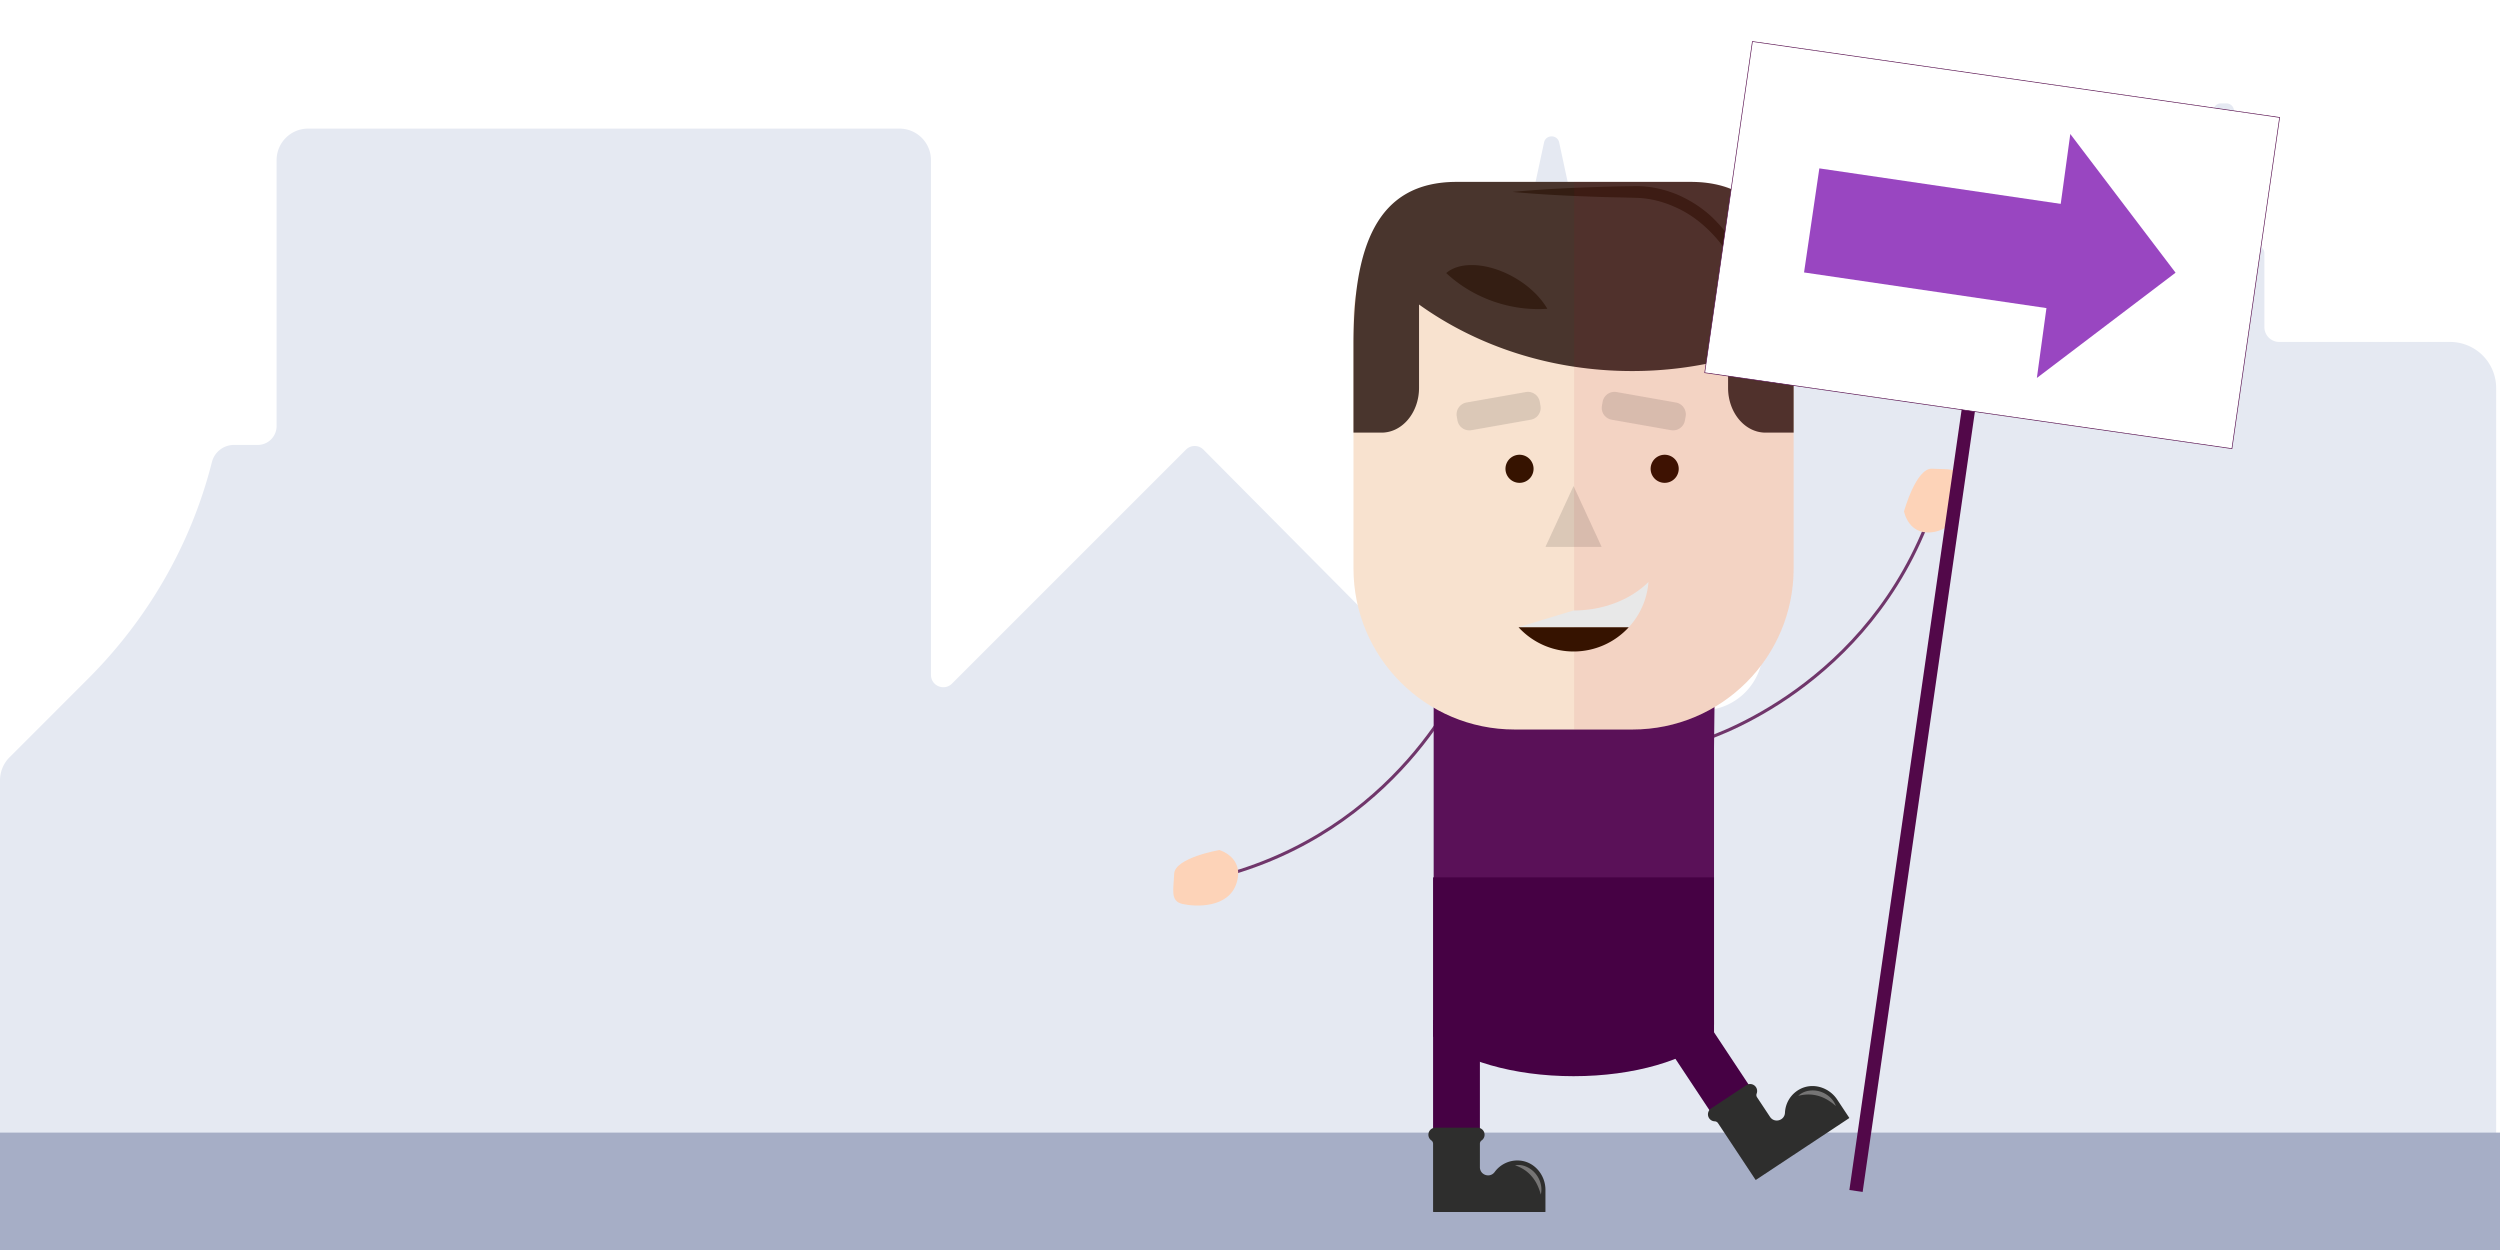 <svg xmlns="http://www.w3.org/2000/svg" xmlns:xlink="http://www.w3.org/1999/xlink" width="4000" height="2000" viewBox="0 0 4000 2000">
  <rect x="0" y="0" width="4000" height="2000" fill="#808080" stroke="none"/>
  <defs>
    <clipPath id="clip-path">
      <rect id="Rectangle_343" data-name="Rectangle 343" width="5201.57" height="2167.436" fill="none"/>
    </clipPath>
    <clipPath id="clip-path-2">
      <rect id="Rectangle_467" data-name="Rectangle 467" width="1775.832" height="1878.325" fill="none"/>
    </clipPath>
    <clipPath id="clip-path-4">
      <rect id="Rectangle_458" data-name="Rectangle 458" width="89.901" height="97.399" fill="none"/>
    </clipPath>
    <clipPath id="clip-path-5">
      <rect id="Rectangle_459" data-name="Rectangle 459" width="134.515" height="61.593" fill="none"/>
    </clipPath>
    <clipPath id="clip-path-7">
      <rect id="Rectangle_461" data-name="Rectangle 461" width="351.177" height="876.203" fill="none"/>
    </clipPath>
    <clipPath id="clip-Leder_Masterbillede">
      <rect width="4000" height="2000"/>
    </clipPath>
  </defs>
  <g id="Leder_Masterbillede" data-name="Leder – Masterbillede" clip-path="url(#clip-Leder_Masterbillede)">
    <rect width="4000" height="2000" fill="#fff"/>
    <g id="Group_1332" data-name="Group 1332" transform="translate(-664.439)">
      <g id="Group_1331" data-name="Group 1331">
        <g id="Group_1763" data-name="Group 1763">
          <path id="Path_990" data-name="Path 990" d="M50.971,1818.538V1083.121a52.237,52.237,0,0,1,15.3-36.933L192.245,920.212c94.18-94.172,162.463-211.355,196.211-340.191.535-2.058,1.045-4.035,1.515-5.923a36.471,36.471,0,0,1,35.418-27.623h37.946a30.189,30.189,0,0,0,30.191-30.191V90.769A50.423,50.423,0,0,1,543.95,40.344h946.142a50.429,50.429,0,0,1,50.432,50.424V914.4c0,17.567,21.238,26.367,33.652,13.945l374.394-374.394a19.711,19.711,0,0,1,27.93.057l371.29,374.037c12.4,12.487,33.708,3.711,33.708-13.888V724.422a100.686,100.686,0,0,1,2.244-21.124l137.7-640.736c2.8-13.046,21.424-13.046,24.228,0l137.7,640.736a100.621,100.621,0,0,1,2.244,21.124V883.157a88.15,88.15,0,0,0,88.152,88.151,98.04,98.04,0,0,0,98.045-98.037V376.525a60,60,0,0,1,59.994-59.994h494.446a60,60,0,0,1,59.994,59.994h33.619a23.792,23.792,0,0,0,23.8-23.79V241.79a12.153,12.153,0,0,1,12.154-12.154,12.154,12.154,0,0,0,12.155-12.154V110.426a12.148,12.148,0,0,1,12.154-12.154,12.159,12.159,0,0,0,12.154-12.154V12.154A12.154,12.154,0,0,1,3604.435,0h8.791a12.159,12.159,0,0,1,12.155,12.154V85.08a12.153,12.153,0,0,0,12.154,12.154,12.159,12.159,0,0,1,12.154,12.154V215.415a12.148,12.148,0,0,0,12.154,12.154A12.159,12.159,0,0,1,3674,239.724V357.9a23.785,23.785,0,0,0,23.79,23.79H3971.13a73.71,73.71,0,0,1,73.7,73.7V1834.582Z" transform="translate(613.468 165.418)" fill="#e5e9f2"/>
        </g>
      </g>
    </g>
    <rect id="Rectangle_344" data-name="Rectangle 344" width="4000" height="187.822" transform="translate(0 1812.178)" fill="#a6aec6"/>
    <g id="Group_1775" data-name="Group 1775" transform="translate(1877.168 60.838)">
      <g id="Group_1520" data-name="Group 1520" clip-path="url(#clip-path-2)">
        <g id="Group_1519" data-name="Group 1519">
          <g id="Group_1518" data-name="Group 1518" clip-path="url(#clip-path-2)">
            <path id="Path_1296" data-name="Path 1296" d="M85.4,421.438s249.576-72.7,359.319-342.415" transform="translate(759.302 702.612)" fill="none" stroke="#70366b" stroke-miterlimit="10" stroke-width="5"/>
            <path id="Path_1297" data-name="Path 1297" d="M118.21,137.87s19.328-69.713,44.975-68.18c25.668,1.523,44.065-2.354,46.7,18.061s.059,74.2-42.127,82.819-49.545-32.7-49.545-32.7" transform="translate(1051.032 619.403)" fill="#fdd3b8"/>
            <path id="Path_1298" data-name="Path 1298" d="M385.488,102.324S288.722,343.591,9.562,426.42" transform="translate(85.018 909.786)" fill="none" stroke="#70366b" stroke-miterlimit="10" stroke-width="5"/>
            <path id="Path_1299" data-name="Path 1299" d="M491.635,106.7v-.119H42.127V631.006H490.695V189.451Z" transform="translate(374.565 947.65)" fill="#5a1158"/>
            <rect id="Rectangle_455" data-name="Rectangle 455" width="449.507" height="235.698" transform="translate(415.758 1342.952)" fill="#460144"/>
            <path id="Path_1300" data-name="Path 1300" d="M491.54,158.844H42.033V185.3c42.888,37.745,127.429,63.442,224.758,63.442s181.86-25.7,224.749-63.442Z" transform="translate(373.725 1412.319)" fill="#460144"/>
            <rect id="Rectangle_456" data-name="Rectangle 456" width="74.916" height="172.315" transform="translate(415.758 1578.65)" fill="#460144"/>
            <rect id="Rectangle_457" data-name="Rectangle 457" width="74.915" height="172.317" transform="translate(766.48 1577.363) rotate(-33.514)" fill="#460144"/>
            <path id="Path_1301" data-name="Path 1301" d="M233.009,177.7a44.916,44.916,0,0,0-23.294,37.2l-.01.316c-.682,12.562-16.983,16.993-23.927,6.5L165,190.338a6.539,6.539,0,0,1-.554-5.954,11.212,11.212,0,0,0-16.7-13.314L91.534,208.291a11.241,11.241,0,0,0-3.165,15.579,11.113,11.113,0,0,0,8.9,4.985,6.534,6.534,0,0,1,5.262,2.839L138.162,285.5l8.15,12.315,16.222,24.5a.587.587,0,0,0,.811.158L312.287,223.86a.589.589,0,0,0,.168-.811l-19.209-29.011c-13.126-19.812-39.436-27.814-60.238-16.34" transform="translate(769.072 1504.425)" fill="#2e2e2d"/>
            <path id="Path_1302" data-name="Path 1302" d="M161.334,195.236c-8.764-7.784-17.883-13.373-28.071-16.241-10.158-2.967-20.762-2.948-32.166-.1a31.331,31.331,0,0,1,15.945-7.962,39.57,39.57,0,0,1,18.279.86c11.781,3.4,22.176,12.176,26.014,23.442" transform="translate(898.868 1513.603)" fill="#757474"/>
            <path id="Path_1303" data-name="Path 1303" d="M187.369,228.857a44.9,44.9,0,0,0-39.961,18.16l-.2.257c-7.488,10.089-23.531,4.787-23.531-7.784V201.854a6.514,6.514,0,0,1,2.829-5.282,11.11,11.11,0,0,0,4.659-9.07,11.233,11.233,0,0,0-11.227-11.236H52.5a11.205,11.205,0,0,0-6.558,20.307,6.514,6.514,0,0,1,2.829,5.282V310.529a.576.576,0,0,0,.574.583H227.983a.57.57,0,0,0,.574-.583v-34.8c0-23.759-17.517-44.956-41.187-46.874" transform="translate(366.994 1567.213)" fill="#2e2e2d"/>
            <path id="Path_1304" data-name="Path 1304" d="M96.486,229.214c0-23.759-17.517-44.956-41.2-46.875" transform="translate(491.587 1621.218)" fill="#2e2e2d"/>
            <path id="Path_1305" data-name="Path 1305" d="M96.486,229.631C93.479,218.3,88.959,208.6,82.045,200.59c-6.825-8.091-15.687-13.917-26.756-17.834a31.317,31.317,0,0,1,17.686,2.156,39.473,39.473,0,0,1,14.758,10.811c7.953,9.337,11.771,22.394,8.754,33.907" transform="translate(491.587 1620.801)" fill="#757474"/>
            <path id="Path_1306" data-name="Path 1306" d="M475.6,886.3H286.942c-142.374,0-257.785-115.411-257.785-257.785V229.175c0-112.9,91.524-204.422,204.432-204.422H528.951c112.908,0,204.432,91.524,204.432,204.422V628.514C733.383,770.888,617.972,886.3,475.6,886.3" transform="translate(259.242 220.085)" fill="#f8e2cf"/>
            <path id="Path_1307" data-name="Path 1307" d="M98.69,89.883A22.473,22.473,0,1,1,76.217,67.41,22.47,22.47,0,0,1,98.69,89.883" transform="translate(477.85 599.358)" fill="#361300"/>
            <path id="Path_1308" data-name="Path 1308" d="M122.17,89.883A22.473,22.473,0,1,1,99.7,67.41,22.47,22.47,0,0,1,122.17,89.883" transform="translate(686.616 599.358)" fill="#361300"/>
            <g id="Group_1508" data-name="Group 1508" transform="translate(595.561 716.808)" opacity="0.13">
              <g id="Group_1507" data-name="Group 1507">
                <g id="Group_1506" data-name="Group 1506" clip-path="url(#clip-path-4)">
                  <path id="Path_1309" data-name="Path 1309" d="M105.157,72.469,150.1,169.858H60.211Z" transform="translate(-60.207 -72.465)" fill="#161615"/>
                </g>
              </g>
            </g>
            <g id="Group_1511" data-name="Group 1511" transform="translate(685.63 566.144)" opacity="0.13">
              <g id="Group_1510" data-name="Group 1510">
                <g id="Group_1509" data-name="Group 1509" clip-path="url(#clip-path-5)">
                  <path id="Path_1310" data-name="Path 1310" d="M180.118,118.533,85.222,101.8A19.235,19.235,0,0,1,69.614,79.5l1.118-6.36a19.25,19.25,0,0,1,22.3-15.608L187.923,74.27a19.242,19.242,0,0,1,15.618,22.295l-1.128,6.36a19.241,19.241,0,0,1-22.295,15.608" transform="translate(-69.317 -57.237)" fill="#161615"/>
                </g>
              </g>
            </g>
            <g id="Group_1514" data-name="Group 1514" transform="translate(453.386 566.144)" opacity="0.13">
              <g id="Group_1513" data-name="Group 1513">
                <g id="Group_1512" data-name="Group 1512" clip-path="url(#clip-path-5)">
                  <path id="Path_1311" data-name="Path 1311" d="M164.443,101.8l-94.9,16.736a19.253,19.253,0,0,1-22.295-15.618l-1.118-6.36A19.246,19.246,0,0,1,61.742,74.261l94.9-16.726a19.241,19.241,0,0,1,22.295,15.608l1.118,6.36A19.246,19.246,0,0,1,164.443,101.8" transform="translate(-45.839 -57.228)" fill="#161615"/>
                </g>
              </g>
            </g>
            <path id="Path_1312" data-name="Path 1312" d="M568.308,23.271H194.242c-129.417,0-165.085,105.638-165.085,260.357V424.459H74.113c33.1,0,59.931-32.077,59.931-71.652V219.473c92.621,66.509,211.376,106.459,340.882,106.459A610.385,610.385,0,0,0,628.5,306.408v46.4c0,39.575,26.835,71.652,59.941,71.652h44.946V283.628c0-154.719-35.668-260.357-165.075-260.357" transform="translate(259.242 206.908)" fill="#49352d"/>
            <path id="Path_1313" data-name="Path 1313" d="M444.757,260.946c-3.056-21.86-6.785-43.314-13.66-63.828a285.742,285.742,0,0,0-26.647-58.269c-22.512-35.8-53.68-66.657-92.127-82.592-18.922-8.229-39.347-13.2-60.079-13.561-21.711-.791-43.828-.791-65.717-1.771-43.887-1.444-87.765-3.6-131.652-7.715C98.761,29.1,142.639,26.94,186.526,25.5c22-.87,43.779-1.217,65.945-1.533,23.234-.188,46.35,5.2,67.676,14.144,21.128,9.407,40.791,22.245,57.072,38.437a231.082,231.082,0,0,1,40.594,54.7c10.663,20.04,17.755,41.622,22.631,63.413a256.655,256.655,0,0,1,4.313,66.291" transform="translate(487.897 213.012)" fill="#341e13"/>
            <path id="Path_1314" data-name="Path 1314" d="M156.051,104.251a213.6,213.6,0,0,0,49.832,2.443C193.736,85.685,171.5,65.21,143.469,51.521c-39.931-19.486-79.486-19.3-99.308-1.958,29.278,27.369,68.032,47.32,111.89,54.689" transform="translate(392.646 326.522)" fill="#341e13"/>
            <g id="Group_1517" data-name="Group 1517" transform="translate(641.447 230.179)" opacity="0.07">
              <g id="Group_1516" data-name="Group 1516">
                <g id="Group_1515" data-name="Group 1515" clip-path="url(#clip-path-7)">
                  <path id="Path_1315" data-name="Path 1315" d="M416.028,641.691V242.352a204.9,204.9,0,0,0-3.9-39.525C399.955,87.515,356.859,23.271,250.954,23.271H64.85v876.2h93.393c142.374,0,257.785-115.411,257.785-257.785" transform="translate(-64.851 -23.271)" fill="#ae0018"/>
                </g>
              </g>
            </g>
            <path id="Path_1316" data-name="Path 1316" d="M55.826,160.387H232.473a119.933,119.933,0,0,0,31.543-72.394c-28.052,27.735-71.276,45.569-119.862,45.569" transform="translate(496.362 782.366)" fill="#e8e8e8"/>
            <path id="Path_1317" data-name="Path 1317" d="M143.9,134.115a119.762,119.762,0,0,0,88.329-38.8H55.855a119.4,119.4,0,0,0,88.042,38.8" transform="translate(496.62 847.441)" fill="#361300"/>
            <path id="Path_1318" data-name="Path 1318" d="M73.75,131.349S2.484,143.772,1.495,169.45s-6.667,43.61,13.413,48.23c20.059,4.609,73.828,7.329,86.528-33.808S73.75,131.349,73.75,131.349" transform="translate(-0.001 1167.854)" fill="#fdd3b8"/>
            <rect id="Rectangle_462" data-name="Rectangle 462" width="1325.038" height="21.465" transform="translate(1081.834 1843.182) rotate(-81.814)" fill="#520849"/>
            <rect id="Rectangle_463" data-name="Rectangle 463" width="535.39" height="852.242" transform="translate(850.378 535.516) rotate(-81.805)" fill="#fff"/>
            <rect id="Rectangle_464" data-name="Rectangle 464" width="535.39" height="852.242" transform="translate(850.378 535.516) rotate(-81.805)" fill="none" stroke="#520849" stroke-miterlimit="10" stroke-width="1"/>
            <rect id="Rectangle_465" data-name="Rectangle 465" width="168.294" height="457.241" transform="translate(1009.303 375.078) rotate(-81.635)" fill="#9946c1"/>
            <path id="Path_1319" data-name="Path 1319" d="M193.184,15.525l168.428,221.91L139.7,405.863" transform="translate(1242.121 138.038)" fill="#9946c1"/>
          </g>
        </g>
      </g>
    </g>
  </g>
</svg>
